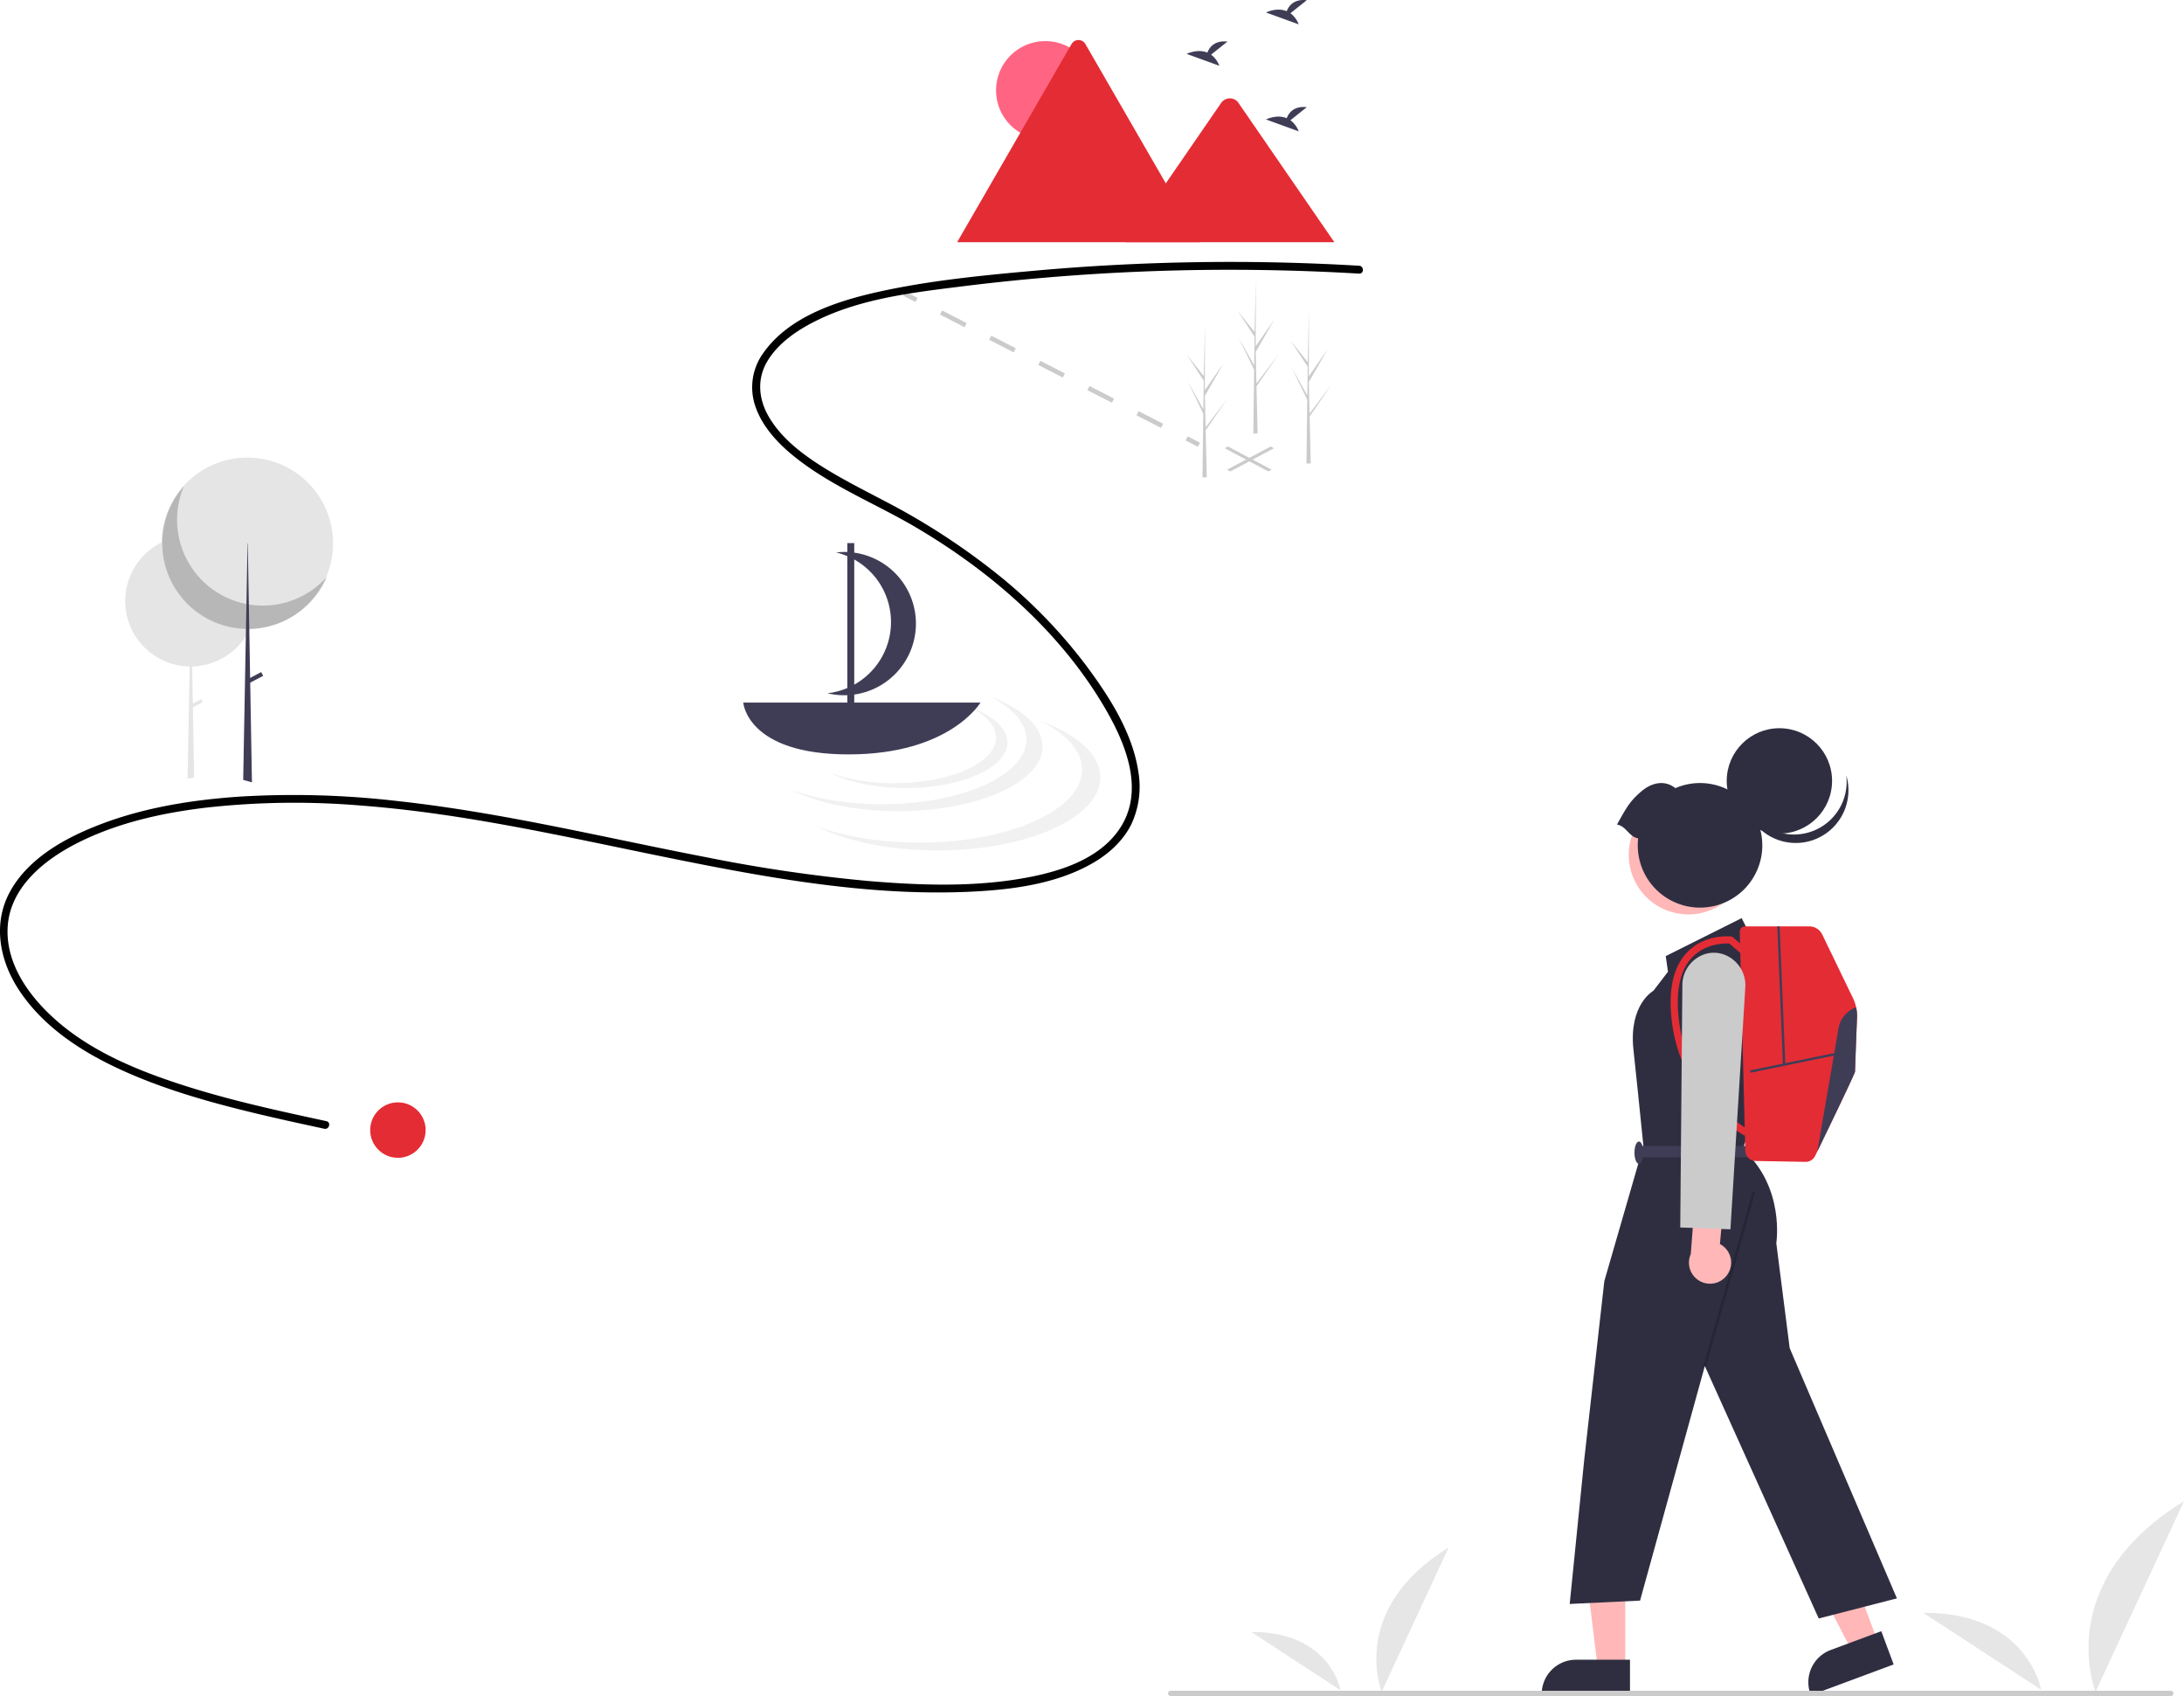 <svg viewBox="0 0 832.028 646" height="646" width="832.028" xmlns:xlink="http://www.w3.org/1999/xlink" xmlns="http://www.w3.org/2000/svg"><path fill="#e6e6e6" transform="translate(-183.986 -127)" d="M710.363,771.357s-12.753-31.391,25.505-54.934Z" id="efdf5e1f-6b90-40c1-9274-afa2b16f39be-93"></path><path fill="#e6e6e6" transform="translate(-183.986 -127)" d="M694.68,770.786s-3.89-22.374-34-22.182Z" id="af7fe47f-56e6-4bb6-aa0f-d6efaf86a160-94"></path><path fill="#e6e6e6" transform="translate(-183.986 -127)" d="M982.319,771.357s-16.848-41.472,33.696-72.575Z" id="a08d42bc-6ae2-46d7-9736-aba59e52cc48-95"></path><path fill="#e6e6e6" transform="translate(-183.986 -127)" d="M961.598,770.602s-5.139-29.559-44.919-29.305" id="bafd7749-4c33-42a1-9524-e744b9f16454-96"></path><polygon fill="#cbcbcb" points="483.215 179.569 466.576 170.731 467.821 170.069 484.46 178.908 483.215 179.569"></polygon><polygon fill="#cbcbcb" points="468.701 179.569 467.457 178.908 484.095 170.069 485.34 170.731 468.701 179.569"></polygon><rect fill="#cbcbcb" transform="translate(-108.891 475.961) rotate(-62.868)" height="5.282" width="1.761" y="237.409" x="529.915"></rect><path fill="#cbcbcb" transform="translate(-183.986 -127)" d="M626.3,289.978l-9.356-4.794.803-1.567,9.356,4.794Zm-18.711-9.588-9.356-4.794.803-1.567,9.356,4.794Zm-18.711-9.588-9.356-4.794.803-1.567,9.356,4.794Zm-18.711-9.588-9.356-4.794.803-1.567,9.356,4.794Zm-18.711-9.588-9.356-4.794.803-1.567,9.356,4.794Z"></path><rect fill="#cbcbcb" transform="translate(-99.431 601.726) rotate(-62.868)" height="5.282" width="1.761" y="292.552" x="637.527"></rect><path fill="#e5e5e5" transform="translate(-183.986 -127)" d="M281.557,355.92q0,.825-.053,1.636a24.782,24.782,0,0,1-2.322,8.997c-.01.024-.022.047-.033.069-.062.131-.126.262-.191.391a24.488,24.488,0,0,1-1.319,2.327,24.903,24.903,0,0,1-20.438,11.502l.247,14.177,3.215-1.693.574,1.091-3.765,1.982.46,26.33.005.352-2.486.553.005-.353.783-42.438a24.854,24.854,0,0,1-17.584-7.651c-.157-.162-.312-.329-.464-.495l-.017-.019a24.956,24.956,0,0,1-4.541-7.027c.024.028.05.053.074.081a24.934,24.934,0,0,1,11.822-32.13c.086-.043.174-.084.26-.128a24.953,24.953,0,0,1,32.328,9.814c.152.255.298.515.44.777A24.798,24.798,0,0,1,281.557,355.92Z"></path><circle fill="#e5e5e5" r="32.674" cy="206.962" cx="94.215"></circle><path style="isolation:isolate" opacity="0.2" transform="translate(-183.986 -127)" d="M254.076,312.138a32.677,32.677,0,0,0,54.445,34.581,32.677,32.677,0,1,1-54.445-34.581Z"></path><polygon fill="#3f3d56" points="95.983 297.986 92.646 297.05 92.653 296.691 93.653 242.341 93.703 239.631 93.704 239.552 93.879 230.056 94.132 216.293 94.132 216.291 94.304 206.962 94.396 206.962 94.572 217.069 94.801 230.224 94.965 239.558 94.965 239.627 94.972 240.012 94.972 240.014 95.289 258.209 95.322 260.017 95.977 297.624 95.983 297.986"></polygon><rect fill="#3f3d56" transform="translate(-331.028 48.327) rotate(-27.766)" height="1.616" width="6.104" y="384.319" x="278.112"></rect><path transform="translate(-183.986 -127)" d="M701.755,228.216a832.274,832.274,0,0,0-123.751,1.902c-19.832,1.793-39.979,3.729-59.444,8.055-15.679,3.484-33.875,9.374-43.644,23.09a22.291,22.291,0,0,0-3.48,19.514c2.329,7.819,8.124,14.328,14.294,19.426,14.203,11.733,31.825,18.561,47.565,27.882,28.74,17.02,55.043,39.96,71.926,69.101,7.429,12.823,14.496,29.874,6.224,44.004-8.104,13.843-26.196,18.612-40.95,20.861-18.493,2.819-37.541,2.054-56.111.476a584.648,584.648,0,0,1-60.651-8.883c-39.275-7.541-78.192-17.135-118.013-21.497a341.781,341.781,0,0,0-60.17-1.74c-18.124,1.223-36.404,4.089-53.43,10.625-13.12,5.036-27.106,12.655-34.193,25.362-6.832,12.249-4.167,26.374,3.272,37.675,8.95,13.598,22.907,22.915,37.418,29.726,16.522,7.754,34.193,12.78,51.887,17.055,8.974,2.168,17.996,4.128,27.02,6.077,1.882.407,2.687-2.485.798-2.893-18.196-3.932-36.445-7.877-54.189-13.568-16.42-5.267-33.225-12.014-46.672-23.074-10.879-8.948-21.222-22.017-20.58-36.876.647-14.979,13.215-25.438,25.534-31.876,15.395-8.045,32.885-11.964,50.024-14.012a303.937,303.937,0,0,1,59.09-.804c39.727,3.023,78.566,12.072,117.516,19.966,37.84,7.668,76.86,14.769,115.639,12.802,15.37-.78,31.839-2.982,45.41-10.74,6.214-3.552,11.816-8.562,14.974-15.081a33.774,33.774,0,0,0,2.581-19.845c-2.201-14.77-10.973-28.466-19.726-40.23a194.417,194.417,0,0,0-33.14-34.328,261.405,261.405,0,0,0-43.849-28.565c-8.238-4.337-16.593-8.508-24.445-13.532-7.528-4.817-14.953-10.613-19.55-18.432-3.976-6.763-4.705-14.482-.564-21.342,4.189-6.938,11.405-11.777,18.522-15.313,17.146-8.519,37.08-10.8,55.839-13.136a825.914,825.914,0,0,1,121.451-6.055q14.794.348,29.569,1.225c1.929.113,1.922-2.887,0-3Z"></path><path fill="#3f3d56" transform="translate(-183.986 -127)" d="M675.593,132.052l6.229-4.982c-4.839-.534-6.828,2.105-7.642,4.194-3.781-1.57-7.896.488-7.896.488l12.464,4.525A9.432,9.432,0,0,0,675.593,132.052Z"></path><path fill="#3f3d56" transform="translate(-183.986 -127)" d="M645.361,147.825l6.229-4.982c-4.839-.534-6.828,2.105-7.642,4.194-3.781-1.57-7.896.488-7.896.488l12.464,4.525A9.432,9.432,0,0,0,645.361,147.825Z"></path><path fill="#3f3d56" transform="translate(-183.986 -127)" d="M675.593,172.8l6.229-4.982c-4.839-.534-6.828,2.105-7.642,4.194-3.781-1.57-7.896.488-7.896.488l12.464,4.525A9.432,9.432,0,0,0,675.593,172.8Z"></path><g id="e2dfab6d-8627-4cc0-b13e-69de57259a01"><circle fill="#ff6583" r="18.768" cy="34.413" cx="398.219" id="bedd3b2f-f695-46eb-9812-80ad4d1341b6"></circle><path fill="#e42c35" transform="translate(-183.986 -127)" d="M641.059,219.247H548.986a1.885,1.885,0,0,1-.344-.027L592.189,143.796a3.048,3.048,0,0,1,5.307,0l29.224,50.614,1.4,2.422Z" id="efdddea5-7f44-48b8-bec9-83339a7f085f-97"></path><path fill="#e42c35" transform="translate(-183.986 -127)" d="M692.321,219.248H612.687l15.431-22.414,1.11-1.615,20.108-29.21a4.069,4.069,0,0,1,6.044-.361,3.638,3.638,0,0,1,.29.361Z" id="f8d22fd6-a75d-4da9-80c1-fba8d7f50740-98"></path></g><path fill="#f1f1f1" transform="translate(-183.986 -127)" d="M560.96,392.235c8.727,4.362,14.04,10.123,14.04,16.442,0,13.612-24.631,24.647-55.015,24.647-13.21,0-25.329-2.088-34.813-5.564,10.073,5.035,24.695,8.205,40.975,8.205,30.384,0,55.015-11.035,55.015-24.647C581.163,403.623,573.29,396.755,560.96,392.235Z"></path><path fill="#f1f1f1" transform="translate(-183.986 -127)" d="M580.373,401.585c9.848,4.922,15.843,11.423,15.843,18.553,0,15.36-27.793,27.811-62.078,27.811-14.906,0-28.581-2.356-39.282-6.278,11.366,5.681,27.865,9.258,46.235,9.258,34.284,0,62.078-12.451,62.078-27.811C603.169,414.436,594.285,406.685,580.373,401.585Z"></path><path fill="#f1f1f1" transform="translate(-183.986 -127)" d="M553.531,396.353c6.149,3.073,9.892,7.132,9.892,11.584,0,9.59-17.353,17.364-38.759,17.364a72.801,72.801,0,0,1-24.527-3.92c7.097,3.547,17.398,5.781,28.868,5.781,21.406,0,38.76-7.774,38.76-17.364C567.764,404.377,562.218,399.538,553.531,396.353Z"></path><path fill="#3f3d56" transform="translate(-183.986 -127)" d="M467.141,394.593s1.351,19.749,40.082,19.749,50.294-19.749,50.294-19.749Z"></path><path fill="#3f3d56" transform="translate(-183.986 -127)" d="M522.115,342.777a27.187,27.187,0,0,0-19.584-5.357A27.282,27.282,0,0,1,499.227,391.05a27.288,27.288,0,0,0,22.888-48.272Z"></path><rect fill="#3f3d56" height="62.858" width="2.641" y="206.856" x="322.796"></rect><path fill="#cbcbcb" transform="translate(-183.986 -127)" d="M682.969,287.153l-.014-.024-.036-1.535,8.273-12.011-8.263,10.862-.03.325-.283-12.277,7.146-12.453-7.166,10.296.075-25.435-0-.085-.002.083-.474,20.046-6.512-8.143,6.491,9.87-.142,10.982-5.993-10.718,5.971,12.332-.08,6.106-.219,16.917-.016,1.264q.828.006,1.639-.028l-.375-16.249Z"></path><path fill="#cbcbcb" transform="translate(-183.986 -127)" d="M643.359,292.434l-.014-.024-.036-1.535,8.273-12.011-8.263,10.862-.03.325-.283-12.277,7.146-12.453L642.986,275.616l.075-25.435-0-.085-.002.083-.474,20.046-6.512-8.143,6.491,9.87-.142,10.982-5.993-10.718,5.971,12.332-.08,6.106-.219,16.917-.016,1.264q.828.006,1.639-.028l-.375-16.249Z"></path><path fill="#cbcbcb" transform="translate(-183.986 -127)" d="M662.724,275.71l-.014-.024-.036-1.535,8.273-12.011-8.263,10.862-.03.325-.283-12.277,7.146-12.453-7.166,10.296.075-25.435-0-.085-.002.083-.474,20.046-6.512-8.143,6.491,9.87-.142,10.982-5.993-10.718,5.971,12.332-.08,6.106-.219,16.917-.016,1.264q.828.006,1.639-.028l-.375-16.249Z"></path><circle fill="#e42c35" r="10.563" cy="430.437" cx="151.59"></circle><polygon fill="#ffb7b7" points="715.399 625.419 705.62 629.052 686.952 593.062 701.385 587.7 715.399 625.419"></polygon><path fill="#2f2e41" transform="translate(-183.986 -127)" d="M905.401,760.971,873.869,772.686l-.148-.399a13.093,13.093,0,0,1,7.713-16.833l.001-0,19.258-7.155Z"></path><polygon fill="#ffb7b7" points="619.162 635.574 608.73 635.573 603.767 595.335 619.164 595.336 619.162 635.574"></polygon><path fill="#2f2e41" transform="translate(-183.986 -127)" d="M804.958,772.686l-33.638-.001v-.425A13.093,13.093,0,0,1,784.413,759.167h.001l20.545.001Z"></path><path fill="#2f2e41" transform="translate(-183.986 -127)" d="M850.91,483.505l-3.404-6.807-28.931,14.466.851,5.956-5.531,7.233s-9.36,5.106-7.658,22.124l1.702,16.168,2.127,20.848L795.174,614.972l-7.658,68.074-5.531,54.884,26.804-1.276L833.466,647.307l43.397,96.154,29.782-7.658-40.844-95.303-5.106-39.993s3.404-21.273-12.764-35.739l2.553-7.658v-9.437l8.509-45.022Z"></path><rect opacity="0.2" transform="translate(-161.014 1131.589) rotate(-74.249)" height="1" width="68.961" y="613.621" x="808.345"></rect><rect fill="#3f3d56" height="4.255" width="41.695" y="436.491" x="624.378"></rect><ellipse fill="#3f3d56" ry="4.255" rx="1.702" cy="439.044" cx="624.378"></ellipse><circle fill="#ffb7b7" transform="translate(-299.713 325.223) rotate(-28.663)" r="22.682" cy="452.598" cx="827.167"></circle><circle fill="#2f2e41" r="20.066" cy="297.435" cx="677.889"></circle><path fill="#2f2e41" transform="translate(-183.986 -127)" d="M887.339,422.285a20.067,20.067,0,1,1-39.143,8.229,20.067,20.067,0,0,0,39.143-8.229Z"></path><path fill="#2f2e41" transform="translate(-183.986 -127)" d="M808.067,446.3A23.724,23.724,0,1,0,822.224,427.201c-3.963-3.196-8.876-2.205-12.87,1.167-4.517,3.814-5.857,6.433-9.36,12.705C803.439,441.556,804.622,445.817,808.067,446.3Z"></path><path fill="#e42c35" transform="translate(-183.986 -127)" d="M891.441,514.511c-.254,6.722-.757,19.953-.757,20.628,0,.712-10.031,21.48-14.364,30.419v.005c-.308.63-.585,1.201-.83,1.704a4.029,4.029,0,0,1-3.703,2.275l-18.937-.34a4.036,4.036,0,0,1-3.966-3.934l-2.112-83.315a2.06,2.06,0,0,1,2.058-2.112h24.422a5.491,5.491,0,0,1,4.941,3.1l11.721,24.25a15.499,15.499,0,0,1,1.528,7.32Z"></path><path fill="#e42c35" transform="translate(-183.986 -127)" d="M848.555,559.551a54.232,54.232,0,0,1-12.939-10.935,60.008,60.008,0,0,1-14.955-34.888c-.963-11.072,1.234-19.303,6.53-24.463,6.732-6.559,15.894-5.606,16.281-5.562l.41.046,6.208,5.253-1.757,2.076-5.554-4.7c-1.7-.085-8.641-.103-13.712,4.856-4.667,4.565-6.584,12.054-5.696,22.258a57.308,57.308,0,0,0,14.208,33.237,52.657,52.657,0,0,0,12.29,10.44Z"></path><rect fill="#3f3d56" transform="translate(-273.229 58.368) rotate(-11.606)" height="0.906" width="33.78" y="531.287" x="850.451"></rect><rect fill="#3f3d56" transform="translate(-203.912 -91.398) rotate(-2.337)" height="52.695" width="0.907" y="479.819" x="862.154"></rect><path fill="#3f3d56" transform="translate(-183.986 -127)" d="M891.441,514.511c-.254,6.722-.757,19.953-.757,20.628,0,.712-10.031,21.48-14.364,30.419l8.077-46.899a10.338,10.338,0,0,1,6.713-7.973A15.215,15.215,0,0,1,891.441,514.511Z"></path><path fill="#ffb7b7" transform="translate(-183.986 -127)" d="M841.815,612.8a7.979,7.979,0,0,0-2.595-11.957l1.642-18.16-10.792-3.689-1.958,25.677a8.022,8.022,0,0,0,13.704,8.128Z"></path><path fill="#cbcbcb" transform="translate(-183.986 -127)" d="M843.225,595.228l-19.123-.693.809-92.222a12.449,12.449,0,0,1,8.433-11.848,11.309,11.309,0,0,1,7.113-.006,12.45,12.45,0,0,1,8.422,12.742Z"></path><path fill="#cbcbcb" transform="translate(-183.986 -127)" d="M1010.987,773h-381a1,1,0,0,1,0-2h381a1,1,0,0,1,0,2Z"></path></svg> 